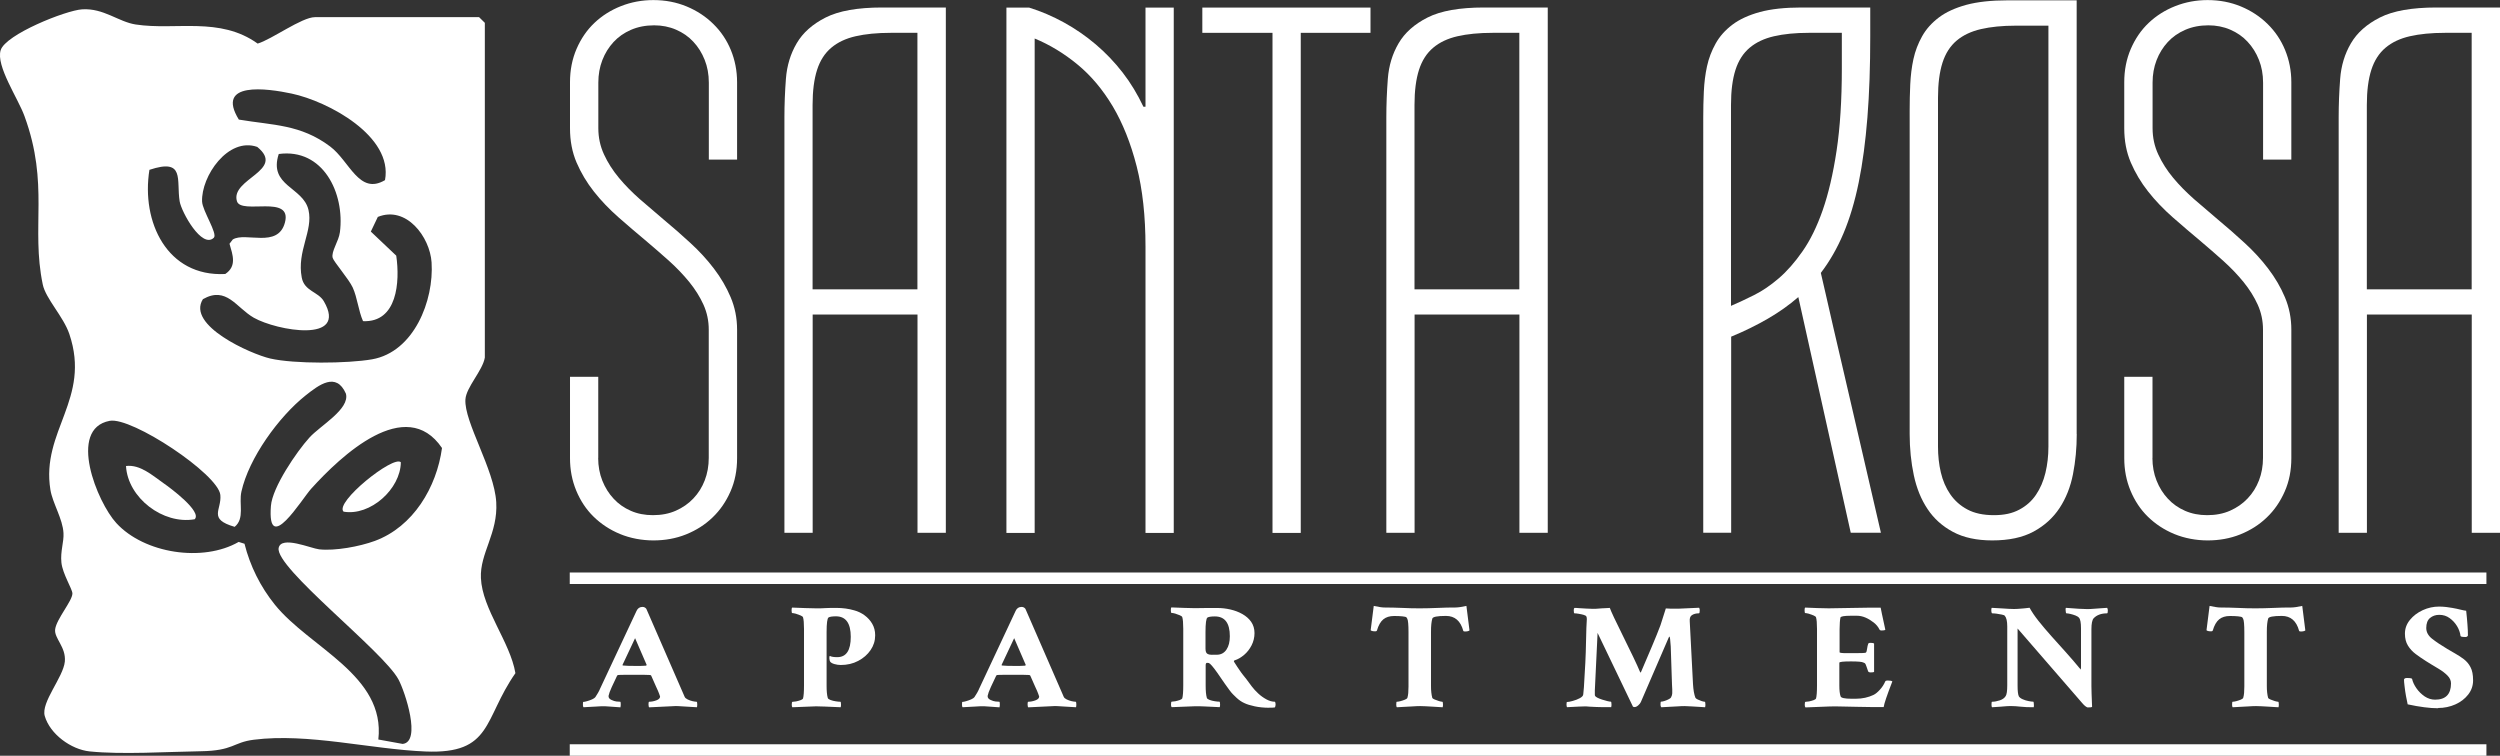 <?xml version="1.0" encoding="UTF-8"?>
<svg id="logos" xmlns="http://www.w3.org/2000/svg" viewBox="0 0 300 90.69">
  <rect x="0" y="0" width="300" height="90.69" fill="#333333" stroke="none"/>
  <defs>
    <style>
      .cls-1 {
        fill: #fff;
      }
    </style>
  </defs>
  <g>
    <path class="cls-1" d="M71.78,54.94c0,1,.17,1.91.5,2.74.33.83.78,1.55,1.36,2.17.57.62,1.26,1.1,2.06,1.45.8.35,1.68.52,2.65.52,1.03,0,1.95-.18,2.76-.54s1.52-.85,2.1-1.47c.59-.62,1.04-1.34,1.36-2.17.32-.83.48-1.73.48-2.69v-15.39c0-1.06-.21-2.05-.63-2.99-.42-.93-.99-1.84-1.7-2.72-.71-.87-1.52-1.72-2.42-2.53s-1.83-1.61-2.76-2.4c-1.12-.93-2.23-1.89-3.33-2.85-1.1-.97-2.08-1.99-2.94-3.08s-1.55-2.25-2.08-3.48c-.53-1.24-.79-2.61-.79-4.12v-5.52c0-1.45.26-2.78.79-4.01.53-1.22,1.24-2.26,2.15-3.12.91-.86,1.97-1.53,3.19-2.01,1.22-.48,2.51-.72,3.87-.72,1.45,0,2.78.26,4.01.77,1.22.51,2.29,1.21,3.19,2.1.91.89,1.61,1.93,2.1,3.12s.75,2.48.75,3.87v9.28h-3.39v-9.23c0-1-.17-1.91-.5-2.74-.33-.83-.78-1.55-1.36-2.17-.57-.62-1.27-1.1-2.08-1.45s-1.69-.52-2.62-.52c-1.03,0-1.95.18-2.78.54-.83.36-1.53.85-2.1,1.47-.57.62-1.02,1.34-1.34,2.17-.32.83-.48,1.73-.48,2.69v5.48c0,1.12.23,2.17.68,3.14.45.98,1.05,1.92,1.79,2.81.74.89,1.58,1.74,2.51,2.56.93.81,1.89,1.63,2.85,2.44,1.09.91,2.16,1.84,3.21,2.81,1.06.97,2,1.99,2.83,3.08.83,1.09,1.5,2.23,2.01,3.44.51,1.21.77,2.5.77,3.89v15.43c0,1.45-.26,2.78-.79,3.98-.53,1.21-1.24,2.25-2.15,3.12-.91.88-1.97,1.55-3.19,2.04s-2.53.72-3.91.72-2.78-.26-4.01-.77-2.28-1.21-3.17-2.08c-.89-.87-1.58-1.92-2.08-3.12-.5-1.21-.75-2.5-.75-3.89v-9.77h3.39v9.73Z"/>
    <path class="cls-1" d="M113.49,63.94h-3.39v-26.2h-12.58v26.2h-3.39V14.07c0-1.51.06-3.05.18-4.62.12-1.57.55-2.99,1.29-4.25.74-1.27,1.9-2.3,3.48-3.1s3.84-1.2,6.77-1.2h7.65v63.04ZM106.88,3.94c-1.63,0-3.03.14-4.21.41s-2.15.73-2.92,1.38-1.34,1.53-1.7,2.65c-.36,1.12-.54,2.52-.54,4.21v22.13h12.58V3.94h-3.21Z"/>
    <path class="cls-1" d="M137.46,12.81V.91h3.39v63.04h-3.39V29.6c0-3.65-.35-6.86-1.06-9.64-.71-2.78-1.67-5.17-2.87-7.2-1.21-2.02-2.62-3.7-4.23-5.02-1.61-1.33-3.33-2.37-5.14-3.12v59.33h-3.39V.91h2.72c1.45.45,2.84,1.05,4.19,1.79,1.34.74,2.61,1.61,3.8,2.62,1.19,1.01,2.27,2.14,3.24,3.39.97,1.25,1.79,2.62,2.49,4.1h.27Z"/>
    <path class="cls-1" d="M164.46.91v3.03h-8.37v60.01h-3.39V3.94h-8.42V.91h20.18Z"/>
    <path class="cls-1" d="M185.72,63.94h-3.39v-26.2h-12.58v26.2h-3.39V14.07c0-1.51.06-3.05.18-4.62.12-1.57.55-2.99,1.29-4.25.74-1.27,1.9-2.3,3.48-3.1s3.84-1.2,6.77-1.2h7.65v63.04ZM179.11,3.94c-1.63,0-3.03.14-4.21.41s-2.15.73-2.92,1.38-1.34,1.53-1.7,2.65c-.36,1.12-.54,2.52-.54,4.21v22.13h12.58V3.94h-3.21Z"/>
    <path class="cls-1" d="M224.43,4.34c0,3.62-.11,6.87-.34,9.75-.23,2.88-.57,5.48-1.04,7.78-.47,2.31-1.08,4.35-1.83,6.13-.75,1.78-1.66,3.36-2.72,4.75.12.48.31,1.31.57,2.47.26,1.16.57,2.52.93,4.07s.75,3.24,1.18,5.07c.42,1.83.84,3.65,1.27,5.48.42,1.83.83,3.58,1.22,5.27.39,1.69.74,3.19,1.04,4.5.3,1.31.63,2.75,1,4.32h-3.62l-6.29-28.28c-1.12.97-2.34,1.83-3.67,2.6-1.33.77-2.79,1.49-4.39,2.15v23.53h-3.35V14.07c0-1,.02-2.02.07-3.08.05-1.06.17-2.07.38-3.03.21-.97.56-1.88,1.04-2.74.48-.86,1.15-1.61,2.01-2.26.86-.65,1.96-1.15,3.3-1.52,1.34-.36,2.99-.54,4.96-.54h8.28v3.44ZM207.73,36.7c.84-.36,1.76-.79,2.76-1.29,1-.5,1.98-1.17,2.96-2.01.98-.84,1.93-1.92,2.85-3.24.92-1.31,1.73-2.96,2.42-4.93.69-1.98,1.25-4.36,1.67-7.15.42-2.79.63-6.09.63-9.89V3.94h-3.98c-1.6,0-2.99.14-4.16.41s-2.15.73-2.92,1.38-1.34,1.53-1.7,2.65c-.36,1.12-.54,2.52-.54,4.21v24.12Z"/>
    <path class="cls-1" d="M249.21,52.09c0,1.66-.15,3.26-.45,4.8-.3,1.54-.84,2.9-1.61,4.07s-1.81,2.12-3.12,2.83c-1.31.71-2.96,1.06-4.96,1.06-1.87,0-3.44-.34-4.71-1.02-1.27-.68-2.29-1.59-3.05-2.74-.77-1.15-1.32-2.5-1.65-4.05-.33-1.55-.5-3.21-.5-4.96V13.21c0-1,.02-2.02.07-3.08.05-1.06.17-2.07.38-3.03.21-.97.56-1.88,1.04-2.74.48-.86,1.15-1.61,2.01-2.26s1.96-1.15,3.3-1.52c1.34-.36,2.99-.54,4.96-.54h8.28v52.04ZM245.82,3.08h-3.94c-1.6,0-2.99.14-4.16.41s-2.15.73-2.92,1.38c-.77.65-1.34,1.53-1.7,2.65-.36,1.12-.54,2.52-.54,4.21v41.86c0,1.09.11,2.12.34,3.1s.6,1.85,1.13,2.62c.53.77,1.21,1.38,2.06,1.83.84.45,1.9.68,3.17.68s2.22-.22,3.05-.66c.83-.44,1.5-1.03,2.01-1.79.51-.75.89-1.63,1.13-2.62.24-1,.36-2.05.36-3.17V3.08Z"/>
    <path class="cls-1" d="M258.29,54.94c0,1,.17,1.91.5,2.74.33.83.78,1.55,1.36,2.17.57.62,1.26,1.1,2.06,1.45.8.35,1.68.52,2.65.52,1.03,0,1.95-.18,2.76-.54s1.52-.85,2.1-1.47c.59-.62,1.04-1.34,1.36-2.17.32-.83.48-1.73.48-2.69v-15.39c0-1.06-.21-2.05-.63-2.99-.42-.93-.99-1.84-1.7-2.72-.71-.87-1.52-1.72-2.42-2.53s-1.83-1.61-2.76-2.4c-1.12-.93-2.23-1.89-3.33-2.85-1.1-.97-2.08-1.99-2.94-3.08s-1.55-2.25-2.08-3.48c-.53-1.24-.79-2.61-.79-4.12v-5.52c0-1.45.26-2.78.79-4.01.53-1.22,1.24-2.26,2.15-3.12.91-.86,1.97-1.53,3.19-2.01,1.22-.48,2.51-.72,3.87-.72,1.45,0,2.78.26,4.01.77,1.22.51,2.29,1.21,3.19,2.1.91.89,1.61,1.93,2.1,3.12s.75,2.48.75,3.87v9.28h-3.39v-9.23c0-1-.17-1.91-.5-2.74-.33-.83-.78-1.55-1.36-2.17-.57-.62-1.27-1.1-2.08-1.45s-1.69-.52-2.62-.52c-1.03,0-1.95.18-2.78.54-.83.36-1.53.85-2.1,1.47-.57.62-1.02,1.34-1.34,2.17-.32.83-.48,1.73-.48,2.69v5.48c0,1.12.23,2.17.68,3.14.45.98,1.05,1.92,1.79,2.81.74.89,1.58,1.74,2.51,2.56.93.81,1.89,1.63,2.85,2.44,1.09.91,2.16,1.84,3.21,2.81,1.06.97,2,1.99,2.83,3.08.83,1.09,1.5,2.23,2.01,3.44.51,1.21.77,2.5.77,3.89v15.43c0,1.45-.26,2.78-.79,3.98-.53,1.21-1.24,2.25-2.15,3.12-.91.88-1.97,1.55-3.19,2.04s-2.53.72-3.91.72-2.78-.26-4.01-.77-2.28-1.21-3.17-2.08c-.89-.87-1.58-1.92-2.08-3.12-.5-1.21-.75-2.5-.75-3.89v-9.77h3.39v9.73Z"/>
    <path class="cls-1" d="M300,63.94h-3.39v-26.2h-12.58v26.2h-3.39V14.07c0-1.51.06-3.05.18-4.62.12-1.57.55-2.99,1.29-4.25.74-1.27,1.9-2.3,3.48-3.1s3.84-1.2,6.77-1.2h7.65v63.04ZM293.39,3.94c-1.63,0-3.03.14-4.21.41s-2.15.73-2.92,1.38-1.34,1.53-1.7,2.65c-.36,1.12-.54,2.52-.54,4.21v22.13h12.58V3.94h-3.21Z"/>
  </g>
  <g>
    <path class="cls-1" d="M70.03,84.88c-.05-.05-.08-.14-.08-.27,0-.25.01-.38.04-.38.1,0,.26-.03.46-.09.21-.06.41-.13.61-.22.2-.09.32-.18.38-.26.1-.14.21-.32.33-.53.12-.21.2-.38.25-.51l.1-.21,4.27-9.11c.14-.31.38-.47.71-.47.19,0,.35.08.46.23l3.96,9.09c.12.28.23.54.34.78.11.25.21.48.3.69.05.12.17.22.35.31.18.09.38.16.59.21.21.05.38.07.49.07.05,0,.08.1.08.3,0,.19-.01.31-.04.36l-1.18-.07c-.37-.02-.69-.04-.97-.06s-.49-.02-.66,0l-2.92.14c-.05-.05-.08-.17-.08-.38,0-.19.03-.29.08-.29.28,0,.57-.06.87-.17.3-.11.44-.27.44-.46,0-.01-.04-.12-.11-.32-.07-.2-.2-.5-.38-.88l-.58-1.31c-.05-.05-.1-.07-.14-.07-.13-.01-.35-.02-.66-.02h-2.33c-.33,0-.6,0-.82.02-.05,0-.1.03-.14.09l-.64,1.36c-.22.48-.34.82-.38,1.04-.03.21.08.38.34.5.23.11.43.17.61.19.17.02.32.03.45.03.04.01.06.11.06.29,0,.16-.01.28-.04.38-.58-.04-1-.07-1.26-.09-.26-.02-.46-.04-.59-.04-.13,0-.27,0-.42,0-.15.01-.38.03-.7.04-.32.02-.82.05-1.49.08ZM76.17,79.91c.26,0,.5,0,.72,0,.23,0,.44-.02.65-.03l.06-.09-1.39-3.21-1.51,3.21s.01.07.04.07c.39.04.86.05,1.43.05Z"/>
    <path class="cls-1" d="M95.09,84.88c-.05-.05-.08-.15-.08-.3,0-.24.03-.36.08-.36.1,0,.25-.02.44-.05.19-.04.37-.09.54-.15.17-.07.26-.13.29-.19.08-.28.12-.8.12-1.58v-6.78c0-.67-.04-1.14-.12-1.4-.03-.07-.13-.15-.3-.22s-.36-.14-.55-.2c-.19-.05-.34-.08-.44-.08-.05,0-.08-.11-.08-.32,0-.19.02-.3.06-.34.58.02,1.11.05,1.58.06.48.02.89.03,1.25.03.18,0,.38,0,.59,0,.21,0,.43-.01.65-.03.22-.01.43-.02.64-.02h.6c.77,0,1.49.1,2.14.29.45.12.87.32,1.25.6.38.28.69.62.92,1.02.23.4.35.86.35,1.37,0,.65-.18,1.24-.55,1.78-.37.54-.86.97-1.49,1.3-.62.33-1.32.49-2.09.49-.26,0-.51-.04-.76-.11-.25-.07-.42-.17-.51-.29-.05-.07-.08-.2-.1-.39-.01-.19.01-.29.08-.29.18.1.47.14.87.14,1.08,0,1.62-.81,1.62-2.44s-.59-2.46-1.78-2.46c-.45,0-.75.05-.89.14-.15.11-.23.69-.23,1.76v6.42c0,.63.04,1.12.14,1.47.03.1.14.18.33.25s.41.13.64.16c.23.04.41.05.54.05.05,0,.08.11.08.34,0,.12-.01.23-.04.32-1.54-.07-2.53-.11-2.95-.11l-2.82.11Z"/>
    <path class="cls-1" d="M115.52,84.88c-.05-.05-.08-.14-.08-.27,0-.25.01-.38.04-.38.1,0,.26-.03.46-.09.21-.06.41-.13.61-.22.2-.09.32-.18.38-.26.1-.14.21-.32.33-.53.12-.21.2-.38.25-.51l.1-.21,4.27-9.11c.14-.31.38-.47.71-.47.19,0,.35.08.46.23l3.96,9.09c.12.28.23.54.34.78.11.25.21.48.3.69.05.12.17.22.35.31.18.09.38.16.59.21.21.05.38.07.49.07.05,0,.08.1.08.3,0,.19-.01.31-.04.36l-1.18-.07c-.37-.02-.69-.04-.97-.06s-.49-.02-.66,0l-2.92.14c-.05-.05-.08-.17-.08-.38,0-.19.03-.29.08-.29.28,0,.57-.06.87-.17.3-.11.44-.27.44-.46,0-.01-.04-.12-.11-.32-.07-.2-.2-.5-.38-.88l-.58-1.31c-.05-.05-.1-.07-.14-.07-.13-.01-.35-.02-.66-.02h-2.33c-.33,0-.6,0-.82.02-.05,0-.1.03-.14.09l-.64,1.36c-.22.48-.34.82-.38,1.04-.03.21.08.38.34.5.23.11.43.17.61.19.17.02.32.03.45.03.04.01.06.11.06.29,0,.16-.01.28-.04.38-.58-.04-1-.07-1.26-.09-.26-.02-.46-.04-.59-.04-.13,0-.27,0-.42,0-.15.01-.38.03-.7.04-.32.02-.82.05-1.49.08ZM121.66,79.91c.26,0,.5,0,.72,0,.23,0,.44-.02.65-.03l.06-.09-1.39-3.21-1.51,3.21s.01.07.04.07c.39.04.86.05,1.43.05Z"/>
    <path class="cls-1" d="M152.3,84.93c-.63,0-1.21-.06-1.73-.17-.52-.11-.94-.24-1.25-.39-.32-.14-.64-.36-.95-.65-.15-.14-.3-.28-.42-.41-.13-.13-.27-.3-.41-.49-.15-.2-.34-.46-.57-.79-.23-.33-.53-.77-.91-1.32-.5-.71-.84-1.09-1-1.15-.03-.01-.1-.02-.21-.02s-.17.1-.17.29v2.44c0,.63.04,1.12.14,1.47.03.1.14.18.33.25s.41.13.64.16c.23.04.41.05.54.05.05,0,.08.11.08.34,0,.12-.01.23-.04.32-.77-.04-1.4-.07-1.89-.09-.49-.02-.84-.03-1.06-.02l-2.82.11c-.05-.05-.08-.15-.08-.3,0-.24.03-.36.08-.36.1,0,.25-.02.44-.05.19-.04.37-.09.54-.15.17-.07.26-.13.29-.19.08-.28.12-.8.12-1.58v-6.78c0-.67-.04-1.14-.12-1.4-.03-.07-.13-.15-.3-.22s-.36-.14-.55-.2c-.19-.05-.34-.08-.44-.08-.05,0-.08-.11-.08-.32,0-.19.02-.3.06-.34.59.02,1.12.05,1.59.06.47.02.88.03,1.25.03.62-.01,1.1-.02,1.45-.02h1.25c.51,0,1.03.06,1.55.18.52.12,1,.3,1.44.55.44.25.79.56,1.05.93.26.38.4.83.4,1.35s-.12,1.02-.35,1.47c-.23.45-.53.84-.9,1.15s-.74.53-1.13.65c-.1.04-.12.1-.06.2.28.44.5.78.66,1,.15.23.29.41.4.55.11.14.24.3.4.5.15.2.37.49.66.89.22.29.48.57.78.85.3.28.63.51.98.7.35.19.69.28,1.01.28.05.05.08.16.08.32,0,.14-.03.26-.08.36-.09.01-.19.02-.3.03-.11,0-.24,0-.38,0ZM145.48,78.57h.52c.5,0,.89-.2,1.17-.61.28-.41.41-.94.41-1.61,0-1.59-.6-2.38-1.8-2.38-.45,0-.75.05-.89.14-.15.11-.23.69-.23,1.76v1.94c0,.34.07.55.22.64.15.09.34.13.59.13Z"/>
    <path class="cls-1" d="M167.63,84.88c-.05-.05-.08-.14-.08-.29,0-.25.02-.38.06-.38.1,0,.25-.02.44-.07.19-.05.37-.11.54-.18.17-.07.26-.14.29-.2.05-.17.09-.36.11-.59.02-.23.03-.49.03-.79v-6.49c0-.93-.05-1.48-.15-1.65l-.1-.16c-.05-.05-.22-.09-.5-.12-.28-.03-.61-.04-.98-.04-.53,0-.96.13-1.29.4-.33.27-.59.72-.77,1.35-.03.06-.09.09-.19.09-.28,0-.47-.04-.56-.13l.37-2.92c.28.06.53.11.75.14.22.04.41.05.58.05.66,0,1.36.02,2.11.05.75.04,1.46.05,2.11.05s1.36-.02,2.12-.05c.76-.04,1.47-.05,2.12-.05.17,0,.36-.02.58-.05.22-.04.47-.08.75-.14l.37,2.94c-.09.08-.28.13-.56.13-.1,0-.17-.03-.19-.09-.32-1.18-1.01-1.78-2.07-1.78s-1.58.11-1.64.32c-.05.17-.09.38-.12.65-.03.26-.04.58-.04.95v6.47c0,.3.01.57.04.81.03.24.06.45.12.65.03.05.12.11.28.18.16.07.33.13.52.19.19.05.32.08.4.08.05,0,.08.11.08.34,0,.12-.01.23-.04.32-.05,0-.17,0-.37-.02s-.46-.03-.79-.05-.63-.04-.89-.05c-.26-.01-.47-.02-.64-.02-.23,0-.55.01-.95.04-.4.02-.78.05-1.13.06-.35.02-.6.03-.72.04Z"/>
    <path class="cls-1" d="M188.06,84.88c-.05-.05-.08-.15-.08-.3,0-.23.02-.34.06-.34.15,0,.38-.04.69-.13.3-.08.59-.19.85-.33.26-.14.4-.29.41-.46l.08-.86c.14-2.14.23-3.92.25-5.34.03-1.42.06-2.37.1-2.83,0-.13-.02-.24-.06-.32-.03-.07-.14-.13-.33-.19-.19-.05-.4-.1-.61-.13-.21-.04-.38-.05-.49-.05-.05,0-.08-.13-.08-.38,0-.13.03-.22.08-.27.13,0,.32,0,.59.03.26.02.55.04.85.05.3.02.56.03.78.03.18,0,.41,0,.69-.03s.54-.04.8-.05c.26-.02.44-.03.54-.03.06.19.23.57.49,1.13.26.56.63,1.31,1.09,2.24.46.94.87,1.78,1.22,2.5.35.72.63,1.35.85,1.87h.04s.04,0,.04-.02c.49-1.14.93-2.18,1.33-3.12.4-.94.74-1.79,1.02-2.53l.64-2.01c.12.01.31.02.57.03.26,0,.6,0,.99,0l2.43-.11c.05.06.08.16.08.29,0,.25-.03.38-.1.38h-.02c-.32,0-.59.07-.81.21-.21.13-.3.38-.27.74l.39,7.53c.04.72.14,1.27.29,1.65.04.07.13.14.28.21.15.07.31.13.47.19.17.05.29.08.37.08.05,0,.08.12.08.36,0,.11-.01.21-.04.3-.09-.01-.29-.03-.6-.04-.31-.02-.64-.04-.98-.06-.35-.02-.64-.04-.87-.04s-.55.01-.95.04c-.4.02-.78.05-1.13.06-.35.02-.6.03-.72.04-.06-.06-.1-.16-.1-.29,0-.25.02-.38.06-.38.1,0,.24-.03.41-.08.17-.05.33-.12.49-.2.16-.08.26-.15.3-.22.1-.19.15-.36.15-.5,0-.13,0-.29,0-.47,0-.18-.02-.38-.03-.59l-.15-4.55c-.05-.8-.1-1.2-.15-1.2-.03,0-.06.04-.1.13l-3.34,7.73c-.05.12-.15.25-.31.39-.15.14-.31.21-.46.21-.01,0-.07-.01-.17-.04l-4.25-8.86-.33,6.9v.41c0,.11,0,.19.02.23.03.07.12.15.28.23s.35.16.57.23c.22.07.43.13.63.18.2.05.34.07.42.07.05,0,.08.12.08.36,0,.11-.01.21-.04.3-.77,0-1.35,0-1.75-.02-.39-.01-.67-.02-.84-.04-.17-.01-.29-.02-.37-.03-.08,0-.17,0-.29,0s-.32,0-.62.02c-.3.01-.76.04-1.39.07Z"/>
    <path class="cls-1" d="M216.65,84.88c-.05-.05-.08-.15-.08-.3,0-.24.03-.36.08-.36.1,0,.25-.02.44-.05.19-.04.37-.09.54-.15.17-.07.26-.13.29-.19.08-.28.12-.8.12-1.58v-6.78c0-.67-.04-1.14-.12-1.4-.03-.07-.13-.15-.3-.22s-.36-.14-.55-.2c-.19-.05-.34-.08-.44-.08-.05,0-.08-.11-.08-.32,0-.19.02-.3.06-.34.51.02,1.01.05,1.48.06.47.02.92.03,1.36.03.57,0,1.56-.02,2.99-.05.72-.01,1.35-.02,1.89-.03s.99,0,1.35,0c.01.06.06.31.15.75.09.44.23,1.08.41,1.9-.06.06-.21.09-.44.09-.14,0-.23-.04-.27-.13-.15-.31-.38-.59-.69-.83s-.63-.44-.98-.59c-.35-.15-.7-.22-1.03-.22h-.73c-.82,0-1.24.08-1.25.23-.03.14-.05.33-.07.56s-.03.51-.03.83v2.76c0,.07.28.11.83.11h1.02c.81,0,1.25-.02,1.31-.07.06-.06.12-.23.15-.52.03-.19.06-.36.12-.52.01-.08.11-.13.29-.13.22,0,.36.03.42.09v3.39c-.05.05-.19.07-.41.07-.17,0-.27-.05-.31-.14-.15-.47-.26-.75-.31-.86-.05-.08-.09-.12-.11-.12s-.06-.02-.13-.06c-.18-.1-.68-.14-1.51-.14-.93,0-1.39.05-1.39.16v2.76c0,.56.05.99.15,1.27.05.19.49.29,1.31.29h.5c.8,0,1.52-.16,2.16-.47.22-.11.47-.31.74-.61.28-.3.49-.63.65-1,.03-.07.12-.11.27-.11.31,0,.5.04.58.11-.64,1.65-.99,2.68-1.04,3.08-.32,0-.74,0-1.26,0-.52,0-1.14-.02-1.86-.03-.71-.01-1.35-.03-1.93-.04-.58-.02-1.09-.02-1.54,0l-2.82.11Z"/>
    <path class="cls-1" d="M250.57,84.9c-.14,0-.34-.14-.6-.41l-7.86-9.07v6.87c0,.63.05,1.06.15,1.27.08.13.23.25.46.35.23.1.47.18.71.22.24.05.43.07.56.07.03,0,.05.05.06.15.01.1.02.21.02.31s-.01.18-.04.21c-.62,0-1.14-.02-1.57-.07-.43-.05-.78-.07-1.03-.07-.31,0-.55,0-.73.02-.18.01-.38.03-.61.05-.23.02-.58.05-1.05.07-.04-.04-.06-.14-.06-.32,0-.23.02-.34.06-.34.3,0,.61-.06.94-.17.33-.11.56-.28.7-.51.13-.19.19-.63.19-1.31v-7.05c0-.62-.1-1.05-.29-1.27-.04-.06-.16-.11-.36-.15-.2-.04-.41-.08-.64-.11-.23-.03-.4-.04-.53-.04-.03,0-.05-.05-.07-.14s-.03-.2-.02-.31c0-.11.02-.18.05-.21l1.24.07c.3.02.56.04.8.05.24.01.44.02.61.02.22,0,.49-.01.8-.04.32-.02.68-.06,1.09-.11.26.48.61,1,1.07,1.58s.97,1.18,1.54,1.82c.57.64,1.16,1.3,1.78,1.98.61.68,1.19,1.36,1.75,2.04.01-.05.02-.13.03-.25,0-.12,0-.28,0-.48v-4.21c0-.69-.08-1.12-.25-1.29-.08-.1-.22-.18-.41-.26-.2-.08-.41-.14-.62-.19-.21-.05-.37-.07-.47-.07-.03,0-.05-.05-.07-.14s-.03-.2-.03-.31.01-.18.04-.21c.59.05,1.1.08,1.53.11.42.02.77.04,1.02.04.22,0,.5-.01.83-.04.33-.02.65-.05.96-.07.3-.02.5-.04.61-.04.05.08.08.19.08.32,0,.23-.03.34-.1.34-.69,0-1.23.2-1.6.59-.18.2-.27.64-.27,1.31v6.81c0,.21,0,.53.02.95.01.42.03.94.06,1.56-.05.05-.21.07-.48.07Z"/>
    <path class="cls-1" d="M267.93,84.88c-.05-.05-.08-.14-.08-.29,0-.25.02-.38.06-.38.1,0,.25-.02.44-.07.19-.05.37-.11.54-.18.17-.07.26-.14.29-.2.05-.17.09-.36.11-.59.02-.23.03-.49.03-.79v-6.49c0-.93-.05-1.48-.15-1.65l-.1-.16c-.05-.05-.22-.09-.5-.12-.28-.03-.61-.04-.98-.04-.53,0-.96.13-1.29.4-.33.27-.59.72-.77,1.35-.03.06-.09.09-.19.09-.28,0-.47-.04-.56-.13l.37-2.92c.28.06.53.11.75.14.22.04.41.05.58.05.66,0,1.36.02,2.11.05.75.04,1.46.05,2.11.05s1.36-.02,2.12-.05c.76-.04,1.47-.05,2.12-.05.17,0,.36-.02.58-.05.22-.04.47-.08.75-.14l.37,2.94c-.09.08-.28.13-.56.13-.1,0-.17-.03-.19-.09-.32-1.18-1.01-1.78-2.07-1.78s-1.58.11-1.64.32c-.05.17-.09.38-.12.65-.03.26-.04.58-.04.95v6.47c0,.3.01.57.04.81.03.24.06.45.12.65.03.05.12.11.28.18.16.07.33.13.52.19.19.05.32.08.4.08.05,0,.08.11.08.34,0,.12-.01.23-.04.32-.05,0-.17,0-.37-.02s-.46-.03-.79-.05-.63-.04-.89-.05c-.26-.01-.47-.02-.64-.02-.23,0-.55.01-.95.04-.4.02-.78.05-1.13.06-.35.02-.6.03-.72.04Z"/>
    <path class="cls-1" d="M292.59,84.99c-.52,0-1.07-.04-1.68-.12-.61-.08-1.27-.19-1.99-.35-.06-.26-.13-.59-.2-.99-.07-.39-.13-.78-.17-1.16-.05-.38-.07-.65-.07-.83.04-.12.15-.18.35-.18.4,0,.6.04.62.11.08.36.25.73.52,1.12s.6.71.99.98c.39.26.81.39,1.25.39,1.27,0,1.91-.65,1.91-1.95,0-.35-.14-.66-.43-.95-.29-.29-.62-.54-1-.77-.38-.23-.7-.42-.98-.59l-.58-.36c-.44-.28-.85-.56-1.24-.85-.39-.29-.7-.63-.94-1.02-.24-.39-.36-.86-.36-1.43,0-.61.2-1.16.6-1.65.4-.49.91-.88,1.54-1.17.63-.29,1.29-.43,1.97-.43.27,0,.55.02.84.05.29.04.54.07.74.11.39.07.72.14.99.21.28.07.5.11.67.13.06.59.12,1.12.15,1.61.04.49.06.94.06,1.36-.05.12-.15.18-.29.18-.39,0-.59-.04-.6-.13-.05-.41-.19-.8-.42-1.18-.23-.38-.53-.7-.89-.96-.36-.26-.77-.39-1.24-.39-.44,0-.81.13-1.11.38-.3.25-.45.65-.45,1.2,0,.49.23.92.7,1.29.47.37,1.08.78,1.82,1.22l.98.57c.36.2.7.43,1.02.67.32.25.59.56.79.95.21.39.31.92.31,1.59,0,.63-.2,1.2-.59,1.7-.39.5-.91.9-1.54,1.18s-1.33.43-2.08.43Z"/>
  </g>
  <rect class="cls-1" x="68.37" y="68.7" width="230" height="1.38"/>
  <rect class="cls-1" x="68.37" y="89.31" width="230" height="1.38"/>
  <g>
    <path class="cls-1" d="M58.18,42.91c-.26,1.56-2.24,3.56-2.33,5.02-.17,2.71,3.47,8.37,3.7,12.34.22,3.74-1.98,6.11-1.84,9.1.16,3.72,3.51,7.67,4.14,11.41-3.86,5.52-2.73,9.73-10.79,9.4-6.59-.27-14.08-2.24-20.62-1.41-2.51.32-2.39,1.32-6.37,1.38s-9.43.42-13.31.02c-2.23-.23-4.76-2.07-5.39-4.25-.47-1.64,2.22-4.64,2.41-6.52.17-1.76-1.31-2.81-1.16-3.89.17-1.25,2.07-3.41,2.07-4.29,0-.53-1.18-2.35-1.32-3.71s.31-2.46.25-3.53c-.08-1.7-1.31-3.6-1.57-5.2-1.15-7.08,4.91-10.89,2.27-18.7-.71-2.1-2.84-4.24-3.19-5.95-1.43-6.87.81-11.99-2.19-20.19C2.18,11.82-.51,7.91.08,6.02S7.9,1.24,9.86,1.12c2.59-.16,4.34,1.5,6.43,1.82,4.77.73,10.08-.98,14.63,2.29,1.67-.49,5.3-3.17,6.87-3.17h19.7l.69.68v40.17ZM46.2,21.62c.99-5.29-6.83-9.46-11.2-10.39-2.95-.63-9.18-1.5-6.34,3.12,4.1.69,7.41.56,10.96,3.23,2.34,1.76,3.47,5.87,6.57,4.04ZM17.93,20.38c-1,6.24,2.11,12.86,9.1,12.5,1.41-.94.9-2.28.51-3.63l.39-.51c1.52-.95,5.42,1.11,6.26-2.03.92-3.44-5.27-.9-5.76-2.57-.8-2.69,5.91-3.69,2.44-6.51-3.5-1.22-6.74,3.53-6.62,6.55.04,1.11,1.9,3.87,1.41,4.35-1.43,1.37-3.88-3.08-4.1-4.36-.42-2.59.69-5.23-3.63-3.79ZM43.56,38.53c-.55-1.25-.68-2.81-1.23-4.02-.46-1.01-2.29-3.11-2.41-3.57-.2-.76.73-1.98.87-3.08.6-4.7-2.03-10.1-7.34-9.38-1.26,3.86,2.93,3.94,3.57,6.72.58,2.51-1.42,4.93-.81,8.11.31,1.64,1.98,1.69,2.65,2.84,2.97,5.1-5.67,3.53-8.4,1.98-2.12-1.21-3.27-3.84-6.11-2.23-2,3.15,5.75,6.58,8.07,7.12,2.91.67,9.28.61,12.22.1,5.04-.88,7.45-7.06,7.15-11.63-.2-3.07-3.04-6.84-6.45-5.46l-.84,1.76,3.05,2.89c.46,3.14.13,8.05-4,7.86ZM45.4,88.74l2.92.53c2.27-.24.3-6.24-.5-7.73-1.81-3.39-14.86-13.43-14.38-15.79.31-1.51,3.87.06,4.86.17,1.91.21,4.86-.34,6.68-1.01,4.61-1.7,7.42-6.44,8.06-11.15-4.35-6.4-12.13.94-15.7,4.89-1.1,1.21-5.3,8.16-4.83,2.06.17-2.23,3.08-6.5,4.62-8.2,1.3-1.44,4.87-3.41,4.38-5.27-1.16-2.65-3.24-1.06-4.86.23-3.2,2.55-6.79,7.5-7.68,11.52-.33,1.48.43,3.21-.81,4.23-3.25-.94-1.54-2.01-1.72-3.83-.25-2.49-10.62-9.39-13.28-8.89-5.08.96-1.5,9.77.8,12.27,3.36,3.66,10.39,4.73,14.68,2.26l.7.22c.67,2.67,1.91,5.16,3.65,7.32,4.2,5.19,13.28,8.46,12.41,16.17Z"/>
    <path class="cls-1" d="M23.36,62.31c-3.79.67-8.03-2.57-8.24-6.39,1.71-.21,3.19,1.15,4.54,2.09.74.51,4.63,3.39,3.7,4.3Z"/>
    <path class="cls-1" d="M48.1,55.47c-.03,3.2-3.65,6.48-6.87,5.93-1.13-1.1,6-6.81,6.87-5.93Z"/>
  </g>
</svg>